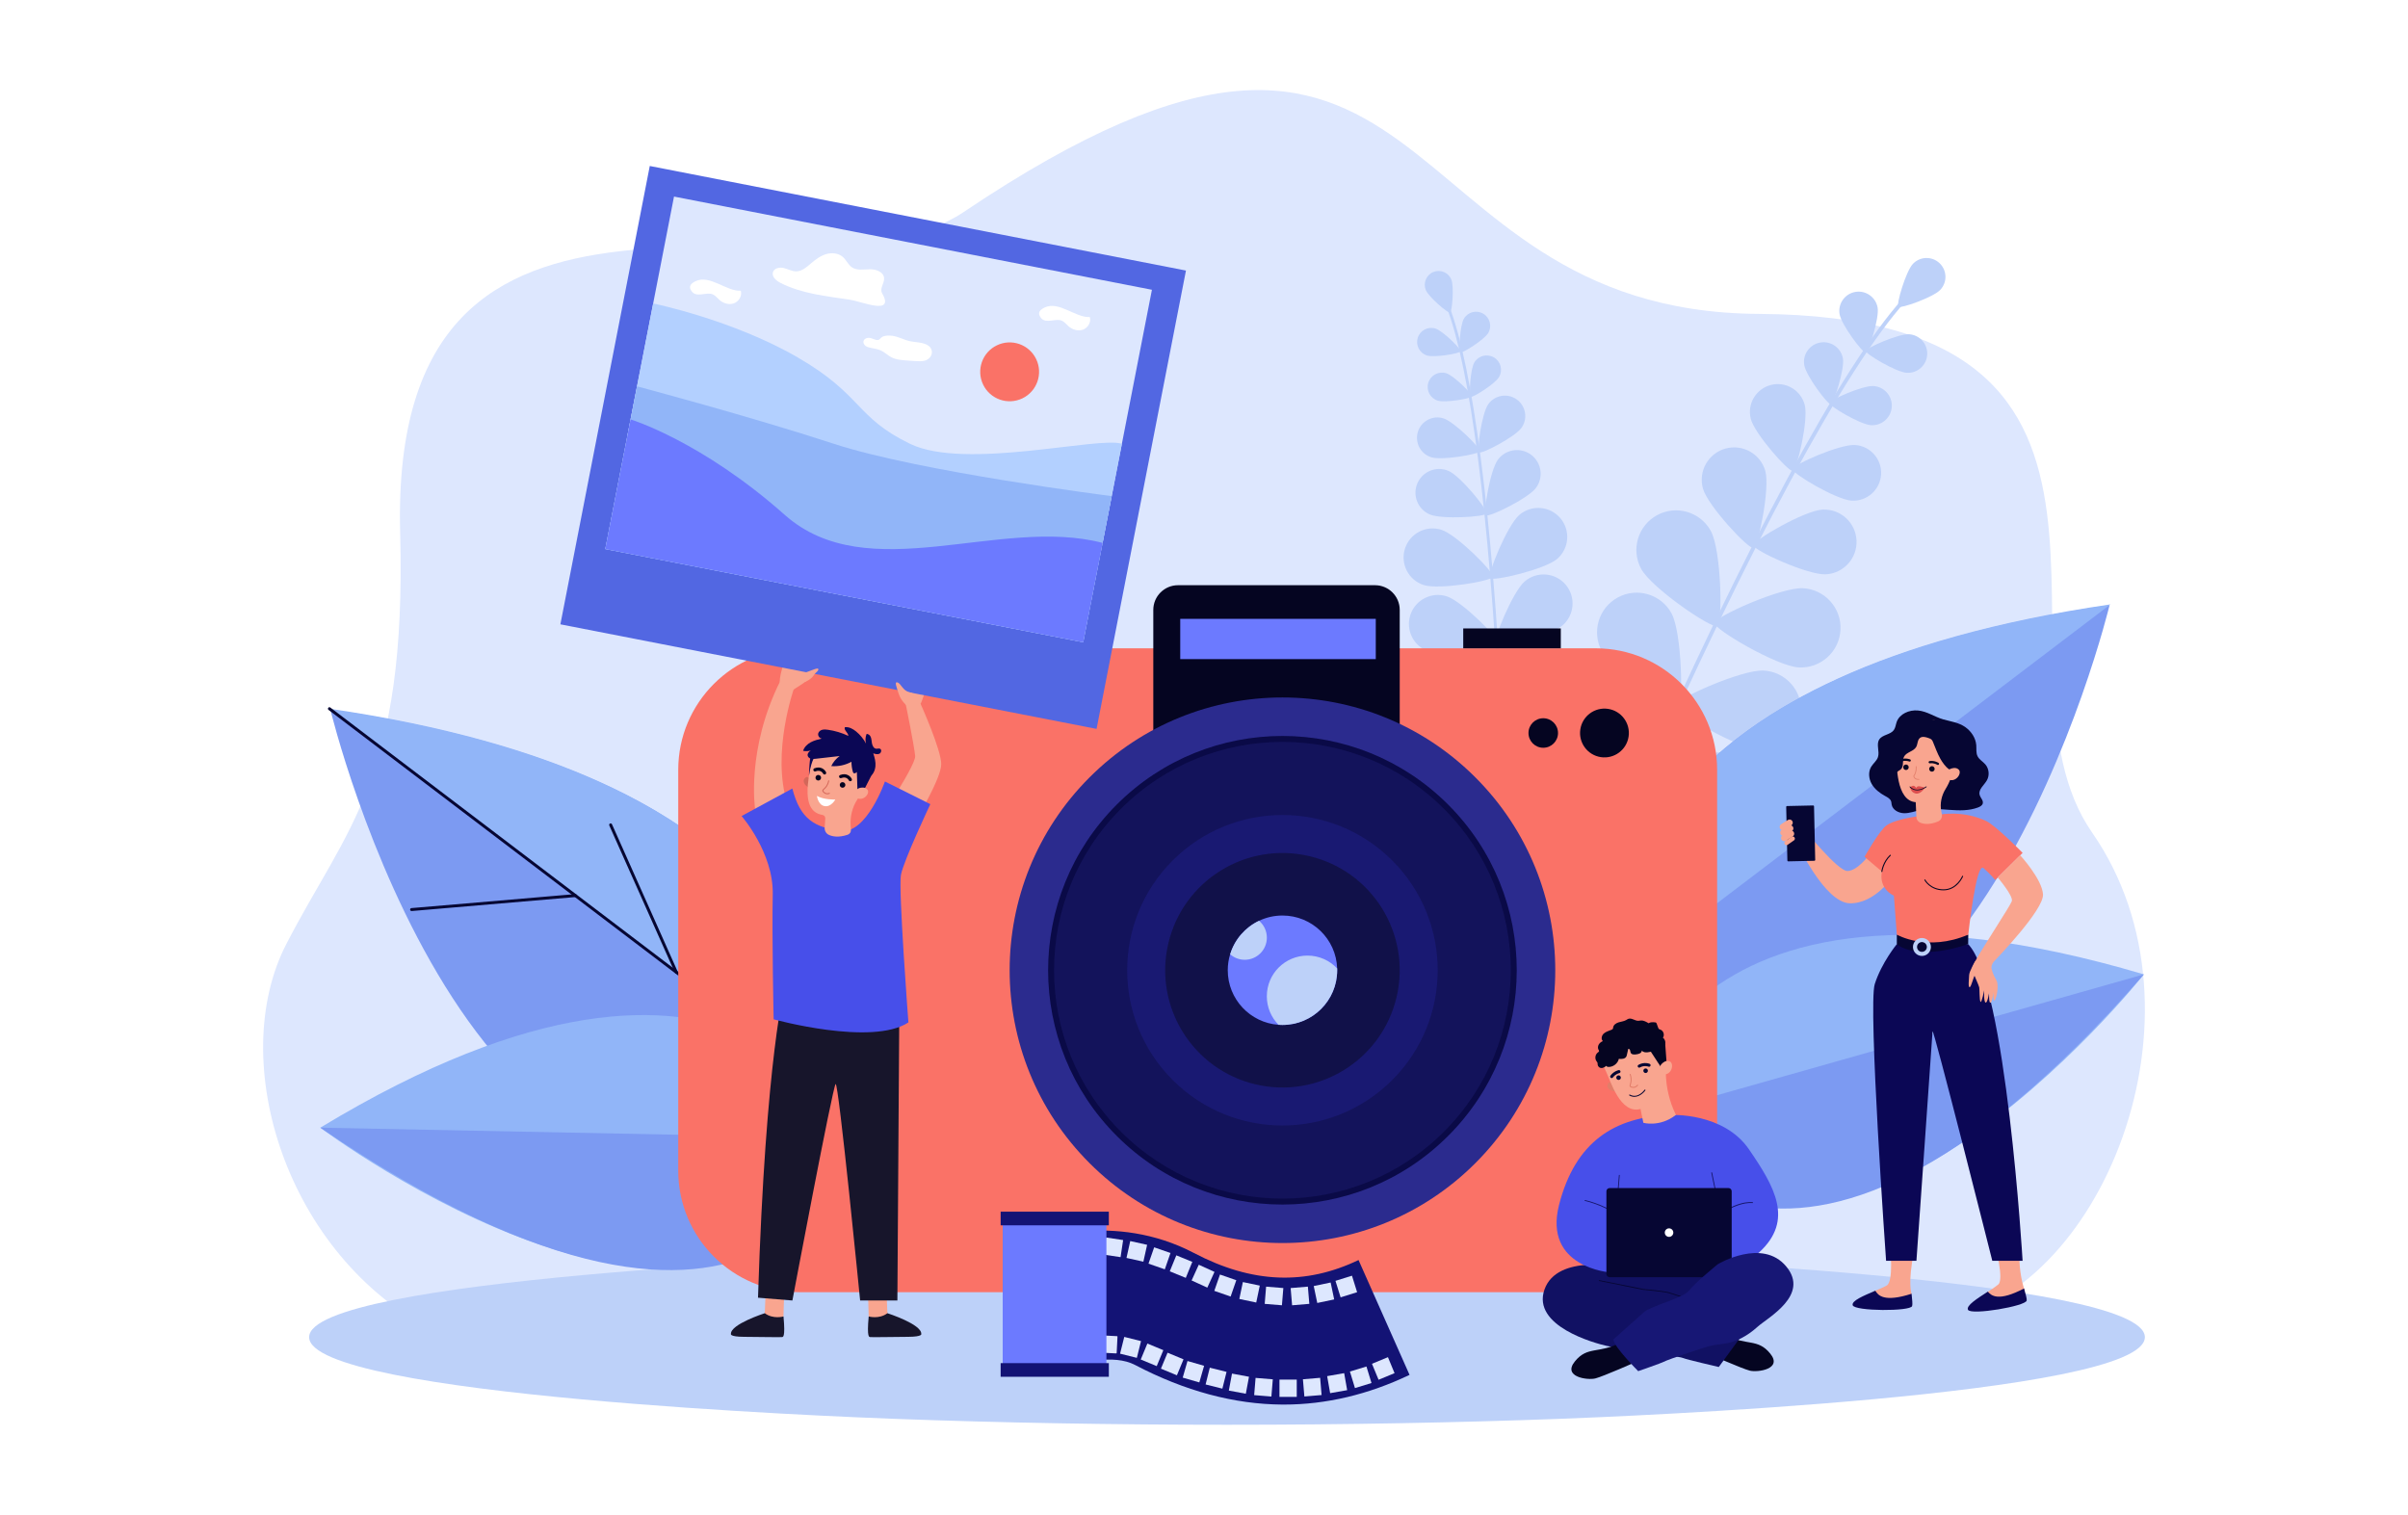 <svg width="302" height="190" viewBox="0 0 302 190" fill="none" xmlns="http://www.w3.org/2000/svg">
<rect width="302" height="190" fill="white"/>
<g clip-path="url(#clip0_2942_228667)">
<path d="M242.898 165.626C235.84 166.534 54.527 167.011 54.527 167.011C35.903 157.562 28.334 133.092 35.91 118.404C43.469 103.748 51.012 97.658 50.186 66.83C48.754 13.39 101.708 39.472 120.846 26.602C181.277 -14.039 172.819 39.091 220.54 39.368C275.533 39.688 248.058 83.803 262.373 104.408C278.19 127.177 263.294 163.002 242.898 165.626Z" fill="#DDE7FE"/>
<path d="M269 167.712C269 175.085 202.356 177.704 195.682 177.955C182.98 178.427 168.892 178.701 153.884 178.701C139.893 178.701 125.726 178.461 112.086 177.955C105.686 177.716 38.77 175.116 38.77 167.712C38.77 160.368 105.865 157.708 112.293 157.461C125.644 156.995 138.195 156.723 153.884 156.723C168.639 156.723 182.939 156.997 195.107 157.448C202.551 157.718 269 160.38 269 167.712Z" fill="#BDD1F9"/>
<path d="M205.096 100.314C205.08 100.311 205.065 100.306 205.05 100.299C204.928 100.245 204.873 100.103 204.927 99.981C219.002 68.186 230.964 45.992 238.61 37.487C238.78 37.299 238.902 37.162 238.951 37.092C239.027 36.982 239.178 36.956 239.287 37.031C239.396 37.107 239.423 37.258 239.347 37.367C239.281 37.462 239.163 37.593 238.968 37.81C231.356 46.277 219.423 68.426 205.368 100.176C205.32 100.283 205.205 100.338 205.096 100.314Z" fill="#BDD1F9"/>
<path d="M243.342 36.353C242.443 37.303 238.341 38.738 238.07 38.481C237.799 38.225 239.006 34.05 239.904 33.1C240.802 32.151 242.3 32.11 243.249 33.008C244.199 33.906 244.24 35.404 243.342 36.353Z" fill="#BDD1F9"/>
<path d="M235.485 38.598C235.707 39.916 234.353 44.152 233.977 44.215C233.6 44.279 230.932 40.722 230.71 39.403C230.487 38.085 231.376 36.836 232.695 36.613C234.013 36.391 235.262 37.279 235.485 38.598Z" fill="#BDD1F9"/>
<path d="M239.137 46.759C237.803 46.679 233.981 44.406 234.004 44.025C234.027 43.644 238.093 41.845 239.428 41.925C240.763 42.006 241.78 43.153 241.699 44.487C241.619 45.822 240.472 46.839 239.137 46.759Z" fill="#BDD1F9"/>
<path d="M221.398 59.074C222.008 61.234 220.514 68.547 219.898 68.721C219.281 68.895 214.185 63.442 213.576 61.282C212.966 59.122 214.223 56.877 216.383 56.267C218.543 55.657 220.788 56.914 221.398 59.074Z" fill="#BDD1F9"/>
<path d="M228.971 72.033C226.729 72.141 219.941 69.04 219.91 68.4C219.88 67.76 226.34 64.022 228.582 63.915C230.824 63.807 232.728 65.537 232.836 67.779C232.943 70.021 231.213 71.926 228.971 72.033Z" fill="#BDD1F9"/>
<path d="M214.572 66.612C215.882 69.026 216.069 78.157 215.38 78.531C214.691 78.905 207.139 73.768 205.829 71.354C204.52 68.94 205.415 65.921 207.829 64.611C210.244 63.302 213.262 64.197 214.572 66.612Z" fill="#BDD1F9"/>
<path d="M225.584 83.71C222.842 83.559 214.969 78.929 215.012 78.146C215.055 77.363 223.389 73.628 226.132 73.779C228.874 73.93 230.975 76.276 230.823 79.018C230.672 81.761 228.326 83.861 225.584 83.71Z" fill="#BDD1F9"/>
<path d="M209.639 76.937C210.948 79.351 211.135 88.482 210.446 88.856C209.757 89.23 202.205 84.094 200.896 81.679C199.586 79.265 200.482 76.246 202.896 74.937C205.31 73.627 208.329 74.523 209.639 76.937Z" fill="#BDD1F9"/>
<path d="M220.646 94.035C217.904 93.884 210.031 89.254 210.074 88.471C210.118 87.689 218.452 83.953 221.194 84.104C223.937 84.255 226.037 86.601 225.886 89.344C225.735 92.086 223.389 94.186 220.646 94.035Z" fill="#BDD1F9"/>
<path d="M200.085 89.492C202.215 91.225 205.866 99.597 205.372 100.205C204.877 100.813 195.938 98.94 193.807 97.207C191.677 95.473 191.355 92.341 193.088 90.21C194.822 88.08 197.954 87.758 200.085 89.492Z" fill="#BDD1F9"/>
<path d="M216.142 104.296C213.402 104.488 205.012 100.879 204.957 100.097C204.902 99.315 212.704 94.567 215.444 94.374C218.184 94.181 220.561 96.246 220.754 98.986C220.946 101.725 218.882 104.103 216.142 104.296Z" fill="#BDD1F9"/>
<path d="M231.132 44.977C231.358 46.317 229.982 50.62 229.6 50.684C229.218 50.749 226.507 47.135 226.281 45.795C226.055 44.456 226.958 43.186 228.297 42.96C229.637 42.734 230.906 43.637 231.132 44.977Z" fill="#BDD1F9"/>
<path d="M234.657 53.33C233.301 53.248 229.418 50.939 229.442 50.552C229.465 50.165 233.596 48.337 234.952 48.419C236.308 48.5 237.342 49.666 237.26 51.022C237.179 52.378 236.013 53.411 234.657 53.33Z" fill="#BDD1F9"/>
<path d="M226.347 50.808C226.823 52.679 225.377 58.932 224.843 59.068C224.309 59.204 220.05 54.403 219.574 52.532C219.098 50.662 220.228 48.76 222.098 48.284C223.969 47.807 225.871 48.938 226.347 50.808Z" fill="#BDD1F9"/>
<path d="M232.219 62.792C230.292 62.676 224.776 59.396 224.809 58.846C224.842 58.296 230.711 55.7 232.638 55.815C234.565 55.931 236.033 57.587 235.917 59.513C235.801 61.44 234.145 62.908 232.219 62.792Z" fill="#BDD1F9"/>
<path d="M188.207 90.083C188.219 90.085 188.231 90.086 188.243 90.085C188.34 90.08 188.415 89.997 188.41 89.9C187.116 64.495 184.752 46.202 181.755 38.391C181.688 38.218 181.64 38.093 181.625 38.032C181.602 37.937 181.506 37.879 181.412 37.903C181.317 37.926 181.259 38.021 181.283 38.116C181.303 38.198 181.349 38.319 181.425 38.518C184.41 46.294 186.765 64.549 188.058 89.918C188.062 90.003 188.126 90.071 188.207 90.083Z" fill="#BDD1F9"/>
<path d="M178.819 36.38C179.185 37.263 181.612 39.317 181.864 39.213C182.116 39.109 182.385 35.94 182.019 35.057C181.654 34.173 180.642 33.753 179.758 34.118C178.874 34.483 178.454 35.496 178.819 36.38Z" fill="#BDD1F9"/>
<path d="M183.596 39.968C183.099 40.811 182.915 44.059 183.156 44.2C183.396 44.342 186.15 42.611 186.647 41.768C187.144 40.926 186.864 39.84 186.021 39.343C185.179 38.846 184.093 39.126 183.596 39.968Z" fill="#BDD1F9"/>
<path d="M178.965 44.588C179.898 44.882 183.103 44.33 183.188 44.063C183.272 43.797 180.964 41.504 180.031 41.21C179.099 40.915 178.104 41.432 177.809 42.365C177.515 43.298 178.032 44.293 178.965 44.588Z" fill="#BDD1F9"/>
<path d="M187.865 57.646C186.883 58.962 185.989 64.348 186.365 64.629C186.741 64.909 191.649 62.517 192.631 61.201C193.613 59.885 193.342 58.022 192.026 57.04C190.71 56.059 188.847 56.33 187.865 57.646Z" fill="#BDD1F9"/>
<path d="M179.298 64.516C180.801 65.176 186.251 64.834 186.439 64.405C186.628 63.976 183.192 59.732 181.689 59.072C180.185 58.412 178.431 59.095 177.771 60.599C177.111 62.102 177.794 63.856 179.298 64.516Z" fill="#BDD1F9"/>
<path d="M190.552 64.58C189.026 65.887 186.508 72.076 186.881 72.512C187.254 72.948 193.757 71.415 195.284 70.108C196.81 68.802 196.989 66.505 195.682 64.979C194.376 63.452 192.079 63.274 190.552 64.58Z" fill="#BDD1F9"/>
<path d="M178.558 73.38C180.471 73.994 187.061 72.891 187.236 72.345C187.412 71.799 182.696 67.066 180.783 66.452C178.87 65.837 176.821 66.89 176.206 68.803C175.592 70.716 176.645 72.765 178.558 73.38Z" fill="#BDD1F9"/>
<path d="M191.22 72.925C189.694 74.232 187.176 80.421 187.549 80.857C187.922 81.292 194.425 79.76 195.952 78.453C197.478 77.146 197.657 74.85 196.35 73.323C195.043 71.797 192.747 71.618 191.22 72.925Z" fill="#BDD1F9"/>
<path d="M179.226 81.724C181.139 82.339 187.729 81.236 187.905 80.69C188.08 80.144 183.364 75.411 181.451 74.796C179.538 74.182 177.489 75.235 176.874 77.148C176.26 79.061 177.313 81.11 179.226 81.724Z" fill="#BDD1F9"/>
<path d="M194.464 84.002C192.554 84.629 187.869 89.392 188.048 89.937C188.227 90.482 194.824 91.542 196.733 90.915C198.642 90.289 199.682 88.233 199.055 86.324C198.428 84.415 196.373 83.375 194.464 84.002Z" fill="#BDD1F9"/>
<path d="M179.618 89.912C181.439 90.761 188.115 90.491 188.358 89.971C188.6 89.451 184.513 84.166 182.691 83.317C180.87 82.468 178.706 83.257 177.857 85.078C177.008 86.899 177.797 89.064 179.618 89.912Z" fill="#BDD1F9"/>
<path d="M184.901 45.467C184.396 46.323 184.21 49.622 184.454 49.767C184.699 49.911 187.496 48.151 188.001 47.295C188.506 46.439 188.222 45.336 187.366 44.831C186.51 44.326 185.406 44.611 184.901 45.467Z" fill="#BDD1F9"/>
<path d="M180.309 50.25C181.257 50.549 184.514 49.987 184.599 49.717C184.685 49.446 182.34 47.117 181.393 46.817C180.445 46.518 179.434 47.044 179.135 47.992C178.835 48.94 179.361 49.95 180.309 50.25Z" fill="#BDD1F9"/>
<path d="M186.647 50.703C185.833 51.856 185.184 56.506 185.513 56.739C185.842 56.971 190.009 54.806 190.824 53.653C191.638 52.5 191.364 50.905 190.211 50.09C189.057 49.275 187.462 49.55 186.647 50.703Z" fill="#BDD1F9"/>
<path d="M179.498 57.351C180.845 57.776 185.472 56.978 185.594 56.594C185.715 56.21 182.385 52.9 181.038 52.475C179.692 52.05 178.255 52.797 177.83 54.143C177.405 55.49 178.152 56.926 179.498 57.351Z" fill="#BDD1F9"/>
<path d="M203.739 128.108C203.739 128.108 190.419 86.737 264.571 75.902C264.571 75.902 246.52 150.947 203.739 128.108Z" fill="#7C9AF2"/>
<path d="M264.684 75.804L202.986 122.681C202.248 111.149 206.989 84.234 264.684 75.804Z" fill="#91B5F8"/>
<path d="M204.211 140.519C204.211 140.519 208.639 104.35 268.876 122.21C268.876 122.21 228.723 172.958 204.211 140.519Z" fill="#91B5F8"/>
<path d="M268.876 122.211L204.211 140.52C204.211 140.52 222.803 175.008 268.876 122.211Z" fill="#7C9AF2"/>
<path d="M102.261 141.193C102.261 141.193 115.582 99.822 41.43 88.987C41.43 88.987 59.48 164.032 102.261 141.193Z" fill="#7C9AF2"/>
<path d="M41.312 88.889L103.01 135.766C103.748 124.234 99.007 97.319 41.312 88.889Z" fill="#91B5F8"/>
<path d="M100.453 133.966C100.4 133.98 100.342 133.97 100.295 133.934L41.202 89.037C41.121 88.975 41.105 88.858 41.167 88.777C41.229 88.695 41.345 88.679 41.427 88.741L100.519 133.639C100.601 133.701 100.617 133.817 100.555 133.899C100.529 133.933 100.492 133.956 100.453 133.966Z" fill="#060633"/>
<path d="M72.207 112.507C72.197 112.509 72.186 112.511 72.176 112.512L51.635 114.267C51.533 114.275 51.443 114.2 51.434 114.098C51.426 113.995 51.502 113.903 51.603 113.897L72.144 112.142C72.247 112.134 72.337 112.209 72.345 112.311C72.353 112.403 72.293 112.485 72.207 112.507Z" fill="#060633"/>
<path d="M84.868 122.124C84.782 122.146 84.691 122.104 84.653 122.02L76.415 103.535C76.373 103.442 76.415 103.332 76.508 103.29C76.601 103.249 76.712 103.29 76.754 103.384L84.992 121.869C85.034 121.962 84.992 122.072 84.898 122.114C84.888 122.118 84.879 122.122 84.868 122.124Z" fill="#060633"/>
<path d="M107.366 142.77C107.366 142.77 93.922 108.902 40.172 141.436C40.172 141.436 91.869 180.359 107.366 142.77Z" fill="#91B5F8"/>
<path d="M40.172 141.437L107.366 142.77C107.366 142.77 98.115 180.843 40.172 141.437Z" fill="#7C9AF2"/>
<path d="M100.302 81.314H200.116C208.526 81.314 215.355 88.142 215.355 96.552V146.833C215.355 155.244 208.526 162.072 200.116 162.072H100.301C91.891 162.072 85.062 155.244 85.062 146.833V96.552C85.062 88.142 91.891 81.314 100.302 81.314Z" fill="#FA7267"/>
<path d="M147.738 73.4H172.449C174.159 73.4 175.547 74.788 175.547 76.498V91.936H144.641V76.498C144.641 74.788 146.029 73.4 147.738 73.4Z" fill="#050521"/>
<path d="M204.25 92.392C204.501 90.72 203.35 89.162 201.679 88.91C200.007 88.659 198.449 89.81 198.197 91.481C197.946 93.153 199.097 94.712 200.769 94.963C202.44 95.214 203.999 94.063 204.25 92.392Z" fill="#050521"/>
<path d="M191.695 91.937C191.695 90.914 192.524 90.085 193.547 90.085C194.57 90.085 195.399 90.914 195.399 91.937C195.399 92.959 194.57 93.788 193.547 93.788C192.524 93.788 191.695 92.959 191.695 91.937Z" fill="#050521"/>
<path d="M185.033 145.887C198.395 132.525 198.395 110.862 185.033 97.5C171.672 84.138 150.008 84.138 136.647 97.5C123.285 110.862 123.285 132.525 136.647 145.887C150.008 159.248 171.672 159.248 185.033 145.887Z" fill="#2B2B8E"/>
<path d="M181.616 142.473C193.092 130.997 193.092 112.39 181.616 100.914C170.14 89.438 151.533 89.438 140.057 100.914C128.581 112.39 128.581 130.997 140.057 142.473C151.533 153.949 170.14 153.949 181.616 142.473Z" fill="#0A0A47"/>
<path d="M181.09 141.946C192.275 130.761 192.275 112.626 181.09 101.441C169.905 90.256 151.77 90.255 140.585 101.441C129.399 112.626 129.399 130.761 140.585 141.946C151.77 153.131 169.905 153.131 181.09 141.946Z" fill="#13135B"/>
<path d="M174.607 135.462C182.211 127.858 182.211 115.529 174.607 107.925C167.003 100.32 154.674 100.32 147.07 107.925C139.465 115.529 139.465 127.858 147.07 135.462C154.674 143.066 167.003 143.066 174.607 135.462Z" fill="#191972"/>
<path d="M175.15 125.071C177.016 117.168 172.121 109.247 164.217 107.382C156.313 105.516 148.393 110.411 146.527 118.315C144.661 126.219 149.556 134.139 157.46 136.004C165.364 137.87 173.284 132.975 175.15 125.071Z" fill="#111149"/>
<path d="M167.703 121.692C167.703 125.48 164.632 128.553 160.842 128.553C160.677 128.553 160.515 128.547 160.353 128.537C156.793 128.285 153.98 125.315 153.98 121.692C153.98 120.996 154.084 120.322 154.279 119.689C154.843 117.833 156.175 116.31 157.902 115.49C158.793 115.067 159.791 114.83 160.842 114.83C164.555 114.83 167.58 117.78 167.7 121.465C167.702 121.54 167.703 121.615 167.703 121.692Z" fill="#6C7AFF"/>
<path d="M158.884 117.605C158.884 119.138 157.642 120.38 156.109 120.38C155.409 120.38 154.769 120.12 154.281 119.69C154.845 117.833 156.177 116.311 157.905 115.49C158.505 115.999 158.884 116.758 158.884 117.605Z" fill="#BDD1F9"/>
<path d="M167.701 121.692C167.701 125.48 164.629 128.553 160.839 128.553C160.674 128.553 160.512 128.547 160.35 128.537C159.44 127.616 158.879 126.35 158.879 124.954C158.879 122.137 161.162 119.854 163.978 119.854C165.445 119.854 166.768 120.474 167.698 121.465C167.699 121.54 167.701 121.615 167.701 121.692Z" fill="#BDD1F9"/>
<path d="M172.543 77.619H148.02V82.669H172.543V77.619Z" fill="#6C7AFF"/>
<path d="M195.748 78.821H183.512V81.314H195.748V78.821Z" fill="#050521"/>
<path d="M161.024 176.168C160.959 176.168 160.894 176.168 160.828 176.168C154.781 176.132 148.567 174.461 142.358 171.202C139.635 169.772 135.317 170.963 134.019 171.492C134.062 171.475 134.084 171.465 134.084 171.465L127.812 156.89C129.436 155.223 139.869 151.974 149.733 157.153C157.064 161.002 163.743 161.214 170.382 158.04L176.779 172.442C171.608 174.915 166.308 176.168 161.024 176.168Z" fill="#131375"/>
<path d="M146.797 157.157L144.75 156.445L144.038 158.493L146.085 159.205L146.797 157.157Z" fill="#DDE7FE"/>
<path d="M143.866 156.13L141.75 155.66L141.28 157.776L143.396 158.246L143.866 156.13Z" fill="#DDE7FE"/>
<path d="M140.858 155.535L138.715 155.212L138.392 157.355L140.536 157.678L140.858 155.535Z" fill="#DDE7FE"/>
<path d="M149.534 158.27L147.527 157.45L146.708 159.457L148.715 160.276L149.534 158.27Z" fill="#DDE7FE"/>
<path d="M152.316 159.528L150.344 158.629L149.445 160.601L151.417 161.5L152.316 159.528Z" fill="#DDE7FE"/>
<path d="M155.051 160.57L153.004 159.858L152.292 161.906L154.339 162.618L155.051 160.57Z" fill="#DDE7FE"/>
<path d="M157.996 161.247L155.875 160.802L155.43 162.923L157.551 163.368L157.996 161.247Z" fill="#DDE7FE"/>
<path d="M160.95 161.553L158.789 161.377L158.613 163.537L160.773 163.714L160.95 161.553Z" fill="#DDE7FE"/>
<path d="M164.027 161.374L161.867 161.556L162.049 163.716L164.209 163.534L164.027 161.374Z" fill="#DDE7FE"/>
<path d="M166.884 160.858L164.762 161.302L165.205 163.424L167.327 162.98L166.884 160.858Z" fill="#DDE7FE"/>
<path d="M169.558 160.004L167.488 160.649L168.134 162.719L170.203 162.073L169.558 160.004Z" fill="#DDE7FE"/>
<path d="M151.013 171.304L148.93 170.705L148.33 172.788L150.413 173.388L151.013 171.304Z" fill="#DDE7FE"/>
<path d="M148.432 170.493L146.43 169.663L145.599 171.665L147.602 172.496L148.432 170.493Z" fill="#DDE7FE"/>
<path d="M145.901 169.343L143.898 168.513L143.068 170.515L145.07 171.345L145.901 169.343Z" fill="#DDE7FE"/>
<path d="M143.103 168.207L141 167.681L140.474 169.784L142.577 170.309L143.103 168.207Z" fill="#DDE7FE"/>
<path d="M139.986 169.752L137.939 169.649C137.906 169.648 137.881 169.62 137.883 169.587L137.985 167.541C137.987 167.508 138.015 167.483 138.048 167.484L140.094 167.587C140.127 167.589 140.152 167.617 140.15 167.649L140.048 169.696C140.046 169.728 140.018 169.754 139.986 169.752Z" fill="#DDE7FE"/>
<path d="M153.829 172.068L151.727 171.542L151.201 173.645L153.304 174.171L153.829 172.068Z" fill="#DDE7FE"/>
<path d="M156.643 172.679L154.512 172.281L154.114 174.412L156.245 174.81L156.643 172.679Z" fill="#DDE7FE"/>
<path d="M159.629 173L157.469 172.823L157.292 174.984L159.452 175.161L159.629 173Z" fill="#DDE7FE"/>
<path d="M162.633 173.036H160.465V175.204H162.633V173.036Z" fill="#DDE7FE"/>
<path d="M165.566 172.812L163.406 172.994L163.588 175.154L165.748 174.972L165.566 172.812Z" fill="#DDE7FE"/>
<path d="M168.58 172.226L166.445 172.601L166.82 174.736L168.955 174.361L168.58 172.226Z" fill="#DDE7FE"/>
<path d="M171.374 171.394L169.301 172.025L169.932 174.099L172.006 173.467L171.374 171.394Z" fill="#DDE7FE"/>
<path d="M174.069 170.224L172.066 171.053L172.895 173.056L174.898 172.227L174.069 170.224Z" fill="#DDE7FE"/>
<path d="M138.76 152.146H125.754V172.131H138.76V152.146Z" fill="#6C7AFF"/>
<path d="M139.065 151.974H125.496V153.686H139.065V151.974Z" fill="#131375"/>
<path d="M139.065 170.97H125.496V172.682H139.065V170.97Z" fill="#131375"/>
<path d="M214.197 169.774C214.197 169.774 218.472 171.668 219.45 171.912C220.427 172.156 223.602 171.729 222.015 169.774C220.427 167.82 219.083 168.858 216.213 167.393C213.342 165.927 214.197 169.774 214.197 169.774Z" fill="#050521"/>
<path d="M203.408 158.951C203.408 158.951 195.301 157.165 193.698 161.746C192.095 166.326 200.002 168.47 201.469 168.799C202.936 169.129 206.309 169.41 207.073 169.654C207.836 169.899 210.676 170.143 211.073 170.326C211.47 170.509 215.561 171.456 215.561 171.456L218.615 167.272L215.439 164.567L214.085 159.587L203.408 158.951Z" fill="#111163"/>
<path d="M209.546 139.85C209.546 139.85 216.142 139.484 219.348 144.156C222.555 148.828 225.028 153.042 220.631 157.073C216.234 161.104 210.096 159.088 210.096 159.088L201.943 159.592C201.943 159.592 193.515 158.997 195.53 151.118C197.546 143.24 202.462 140.034 209.546 139.85Z" fill="#474FEA"/>
<path d="M205.332 170.753C205.332 170.753 201.057 172.646 200.08 172.89C199.103 173.135 195.927 172.707 197.515 170.753C199.103 168.799 200.447 169.837 203.317 168.371C206.188 166.905 205.332 170.753 205.332 170.753Z" fill="#050521"/>
<path d="M214.08 153.6C214.066 153.6 214.051 153.594 214.041 153.582C214.021 153.56 214.023 153.526 214.045 153.507C217.551 150.411 219.725 150.775 219.816 150.792C219.844 150.797 219.863 150.825 219.858 150.854C219.853 150.883 219.825 150.902 219.796 150.896C219.775 150.893 217.578 150.529 214.115 153.587C214.106 153.595 214.093 153.6 214.08 153.6Z" fill="#151568"/>
<path d="M204.417 153.599C204.404 153.599 204.39 153.594 204.38 153.584C202.173 151.377 198.806 150.628 198.772 150.621C198.744 150.615 198.726 150.586 198.732 150.558C198.738 150.529 198.767 150.51 198.795 150.517C198.829 150.524 202.225 151.279 204.455 153.509C204.476 153.529 204.476 153.563 204.455 153.584C204.445 153.594 204.431 153.599 204.417 153.599Z" fill="#151568"/>
<path d="M215.224 149.771C215.199 149.771 215.177 149.754 215.172 149.729L214.622 147.098C214.616 147.07 214.635 147.042 214.664 147.036C214.692 147.029 214.72 147.048 214.726 147.077L215.276 149.707C215.282 149.736 215.264 149.764 215.235 149.77C215.231 149.771 215.227 149.771 215.224 149.771Z" fill="#151568"/>
<path d="M202.858 150.302C202.856 150.302 202.855 150.302 202.853 150.302C202.824 150.3 202.802 150.274 202.805 150.245L203.034 147.405C203.036 147.376 203.064 147.354 203.091 147.357C203.121 147.359 203.142 147.384 203.14 147.414L202.911 150.254C202.908 150.281 202.885 150.302 202.858 150.302Z" fill="#151568"/>
<path d="M202.318 135.891C202.318 135.891 201.819 135.599 201.679 135.886C201.321 136.618 202.181 136.913 202.629 136.853L202.318 135.891Z" fill="#E27D69"/>
<path d="M212.661 163.235C212.658 163.235 212.654 163.234 212.651 163.234C212.258 163.155 211.286 162.835 210.429 162.553C209.951 162.396 209.539 162.26 209.31 162.194C208.689 162.015 206.071 161.771 206.045 161.769C205.991 161.758 201.101 160.789 200.557 160.668C200.528 160.662 200.511 160.634 200.517 160.605C200.523 160.576 200.55 160.559 200.58 160.565C201.123 160.685 206.011 161.654 206.061 161.664C206.163 161.673 208.709 161.91 209.34 162.092C209.57 162.159 209.984 162.295 210.462 162.452C211.274 162.72 212.285 163.052 212.672 163.129C212.7 163.135 212.719 163.163 212.713 163.192C212.708 163.217 212.686 163.235 212.661 163.235Z" fill="#060633"/>
<path d="M210.188 139.837C209.363 138.172 208.939 136.341 208.916 134.483C208.909 133.854 208.859 133.149 208.797 132.354C208.774 131.703 208.59 131.045 208.221 130.439C207.225 128.806 205.155 128.127 203.385 128.853C201.26 129.724 200.346 132.191 201.338 134.22C201.361 134.266 201.385 134.311 201.409 134.355L201.405 134.356C201.975 135.523 203.187 139.79 205.75 139.096L206.101 140.827C206.101 140.827 208.174 141.413 210.188 139.837Z" fill="#F9A58F"/>
<path d="M202.736 135.288C202.667 135.146 202.725 134.975 202.867 134.905C203.009 134.836 203.18 134.894 203.25 135.036C203.319 135.178 203.26 135.349 203.119 135.419C202.977 135.488 202.806 135.429 202.736 135.288Z" fill="#060633"/>
<path d="M206.131 134.422C206.061 134.28 206.12 134.109 206.262 134.04C206.404 133.971 206.575 134.029 206.644 134.171C206.714 134.313 206.655 134.484 206.513 134.553C206.371 134.623 206.2 134.564 206.131 134.422Z" fill="#060633"/>
<path d="M204.977 137.57C204.78 137.57 204.57 137.522 204.35 137.403C204.319 137.387 204.307 137.348 204.324 137.317C204.341 137.286 204.379 137.275 204.41 137.291C205.429 137.842 206.218 136.736 206.251 136.688C206.271 136.659 206.311 136.653 206.34 136.673C206.368 136.693 206.376 136.732 206.355 136.761C206.348 136.771 205.78 137.57 204.977 137.57Z" fill="#060633"/>
<path d="M208.841 130.919L209.047 133.713L208.342 133.899L206.449 131.006L208.841 130.919Z" fill="#050521"/>
<path d="M208.203 133.871C208.204 133.729 208.261 133.593 208.356 133.487C208.552 133.269 208.929 132.952 209.37 133.103C210.015 133.324 209.705 134.901 208.564 134.751C208.564 134.751 208.197 134.625 208.203 133.871Z" fill="#F9A58F"/>
<path d="M204.841 136.447C204.769 136.447 204.69 136.436 204.605 136.411C204.492 136.379 204.428 136.337 204.395 136.276C204.348 136.191 204.378 136.092 204.417 135.965C204.487 135.731 204.593 135.378 204.387 134.769C204.375 134.735 204.393 134.699 204.426 134.688C204.46 134.677 204.496 134.694 204.507 134.728C204.727 135.375 204.609 135.768 204.538 136.002C204.508 136.104 204.486 136.177 204.507 136.216C204.521 136.243 204.566 136.268 204.64 136.289C205.094 136.421 205.315 136.082 205.324 136.068C205.343 136.038 205.382 136.029 205.412 136.048C205.441 136.067 205.45 136.106 205.432 136.135C205.43 136.139 205.232 136.447 204.841 136.447Z" fill="#E27D69"/>
<path d="M205.582 133.913C205.516 133.913 205.452 133.879 205.416 133.818C205.364 133.726 205.395 133.61 205.486 133.557C206.194 133.148 206.863 133.42 206.891 133.431C206.988 133.472 207.034 133.584 206.993 133.681C206.952 133.779 206.841 133.824 206.744 133.784C206.721 133.775 206.216 133.576 205.677 133.887C205.647 133.905 205.614 133.913 205.582 133.913Z" fill="#060633"/>
<path d="M202.128 135.219C202.089 135.219 202.05 135.207 202.016 135.182C201.931 135.12 201.912 135.001 201.974 134.916C202.401 134.333 202.985 134.224 203.01 134.22C203.115 134.201 203.213 134.271 203.231 134.375C203.25 134.478 203.181 134.577 203.077 134.596C203.07 134.597 202.614 134.689 202.282 135.141C202.245 135.192 202.187 135.219 202.128 135.219Z" fill="#060633"/>
<path d="M208.556 130.148C208.799 129.815 208.622 129.266 208.23 129.137C208.177 129.12 208.119 129.108 208.074 129.076C208.01 129.03 207.979 128.952 207.952 128.878C207.894 128.72 207.836 128.561 207.778 128.403C207.76 128.352 207.739 128.299 207.696 128.268C207.658 128.24 207.608 128.234 207.561 128.229C207.287 128.202 206.985 128.182 206.762 128.342C206.465 128.161 206.143 127.974 205.796 127.997C205.685 128.005 205.577 128.034 205.466 128.035C205.038 128.042 204.634 127.647 204.229 127.785C204.124 127.821 204.034 127.891 203.936 127.946C203.653 128.105 203.317 128.132 203.006 128.226C202.695 128.321 202.375 128.525 202.318 128.845C202.306 128.914 202.306 128.987 202.269 129.045C202.233 129.101 202.17 129.131 202.109 129.157C201.778 129.3 201.412 129.388 201.142 129.628C200.873 129.867 200.757 130.336 201.025 130.578C200.81 130.669 200.613 130.818 200.5 131.022C200.387 131.226 200.37 131.491 200.491 131.691C200.515 131.73 200.544 131.77 200.546 131.816C200.55 131.901 200.464 131.957 200.395 132.008C200.071 132.246 199.986 132.752 200.215 133.083C200.264 133.155 200.326 133.22 200.351 133.303C200.372 133.376 200.363 133.455 200.371 133.53C200.393 133.739 200.566 133.922 200.773 133.954C201.028 133.994 201.265 133.831 201.47 133.676C201.475 133.773 201.597 133.814 201.694 133.819C202.299 133.852 202.895 133.4 203.027 132.808C203.375 132.839 203.806 132.827 203.968 132.517C204.003 132.45 204.02 132.376 204.037 132.302C204.095 132.051 204.152 131.8 204.209 131.55C204.317 131.53 204.409 131.636 204.44 131.741C204.472 131.846 204.471 131.961 204.523 132.058C204.649 132.292 204.983 132.281 205.246 132.238C205.393 132.213 205.544 132.187 205.674 132.114C205.805 132.041 205.913 131.91 205.916 131.76C206.056 131.989 206.377 132.013 206.644 131.984C207.311 131.913 207.891 131.666 208.465 131.331C208.675 131.208 208.819 131.154 208.856 130.89C208.894 130.616 208.781 130.314 208.556 130.148Z" fill="#050521"/>
<path d="M216.782 149.012H201.866C201.647 149.012 201.469 149.19 201.469 149.409V159.791C201.469 160.01 201.647 160.188 201.866 160.188H216.782C217.002 160.188 217.18 160.01 217.18 159.791V149.409C217.18 149.19 217.002 149.012 216.782 149.012Z" fill="#060633"/>
<path d="M215.47 158.539C215.47 158.539 221.028 155.242 224.02 158.845C227.013 162.448 221.7 165.257 220.417 166.418C219.135 167.578 217.669 168.372 216.081 168.555C214.493 168.738 214.005 168.922 212.173 169.532C210.34 170.143 208.814 170.693 208.63 170.815C208.447 170.937 205.455 171.975 205.455 171.975C205.455 171.975 202.401 168.922 202.34 168.006C202.34 168.006 205.332 165.344 206.187 164.568C207.042 163.792 211.134 162.814 211.867 161.837C212.6 160.86 215.47 158.539 215.47 158.539Z" fill="#171775"/>
<path d="M209.859 154.6C209.859 154.305 209.619 154.065 209.324 154.065C209.029 154.065 208.789 154.305 208.789 154.6C208.789 154.896 209.029 155.135 209.324 155.135C209.619 155.135 209.859 154.896 209.859 154.6Z" fill="white"/>
<path d="M237.069 156.455C237.069 156.455 237.504 160.746 236.628 161.232C236.107 161.521 235.569 161.731 235.197 161.887C235.197 161.887 234.114 162.351 234.279 162.86C234.524 163.617 239.549 162.957 239.743 162.267C239.743 162.267 239.222 161.005 240.055 156.894L237.069 156.455Z" fill="#F9A58F"/>
<path d="M239.741 162.267C239.816 163.036 239.881 163.563 239.811 163.808C239.617 164.499 232.603 164.469 232.358 163.712C232.177 163.151 233.725 162.518 235.195 161.888C235.543 162.471 236.284 163.381 239.741 162.267Z" fill="#0B0755"/>
<path d="M250.224 156.333C250.224 156.333 251.383 160.487 250.603 161.116C250.214 161.428 249.725 161.756 249.229 162.08C247.918 162.936 254.46 163.472 253.87 161.683C253.509 160.586 253.167 158.838 253.241 156.257L250.224 156.333Z" fill="#F9A58F"/>
<path d="M253.849 161.604C254.053 162.348 254.207 162.856 254.18 163.11C254.106 163.823 247.19 164.989 246.82 164.284C246.545 163.762 247.963 162.875 249.304 162.003C249.746 162.52 250.631 163.29 253.849 161.604Z" fill="#0B0755"/>
<path d="M234.394 107.271C234.394 107.271 232.921 109.244 231.693 109.244C230.465 109.244 226.291 104.026 226.291 104.026L225.309 105.607C225.309 105.607 228.808 113.234 232 113.296C235.192 113.357 237.586 109.797 237.525 109.612C237.463 109.428 235.437 107.271 235.437 107.271H234.394Z" fill="#F9A58F"/>
<path d="M237.888 118.421C237.888 118.421 235.983 120.729 235.123 123.43C234.264 126.131 236.544 158.132 236.544 158.132H240.35C240.35 158.132 242.369 129.633 242.369 129.38C242.369 128.385 249.864 158.132 249.864 158.132H253.664C253.664 158.132 251.608 123.301 246.835 118.421L242.369 118.697L237.888 118.421Z" fill="#0B0755"/>
<path d="M237.891 117.224V118.421C237.891 118.421 240.162 120.631 246.838 118.421L246.853 117.224L240.991 116.855L237.891 117.224Z" fill="#060633"/>
<path d="M240.587 102.381C240.587 102.381 237.795 102.699 236.595 103.528C235.736 104.12 233.84 107.464 233.84 107.464L236.016 109.314C236.016 109.314 235.497 111.331 237.524 112.344L237.891 117.224C237.891 117.224 241.697 119.434 246.854 117.224C246.854 117.224 247.836 108.078 248.757 108.876C249.678 109.674 250.23 110.38 250.23 110.38L253.668 106.973C253.668 106.973 250.326 103.559 249.086 102.97C246.176 101.589 243.287 102.172 243.287 102.172L240.587 102.381Z" fill="#FA7267"/>
<path d="M250.546 110.061C250.546 110.061 252.541 112.391 252.311 113.035C252.081 113.68 248.558 118.987 248.086 119.994C247.615 121 247.753 121.598 247.753 121.598L249.549 122.473C249.549 122.473 249.642 121.053 250.033 120.635C250.424 120.217 256.363 114.094 256.224 112.16C256.086 110.227 253.361 107.271 253.361 107.271L250.546 110.061Z" fill="#F9A58F"/>
<path d="M248.748 118.947C248.748 118.947 247.189 121.135 247.347 121.643C247.506 122.151 248.174 123.582 248.225 123.834C248.277 124.086 248.246 125.44 248.384 125.65C248.522 125.86 248.853 124.197 248.853 124.197C248.853 124.197 248.769 125.656 249.024 125.747C249.278 125.839 249.503 124.283 249.503 124.283C249.503 124.283 249.371 125.758 249.62 125.767C249.869 125.775 250.017 124.343 250.017 124.343C250.017 124.343 249.931 125.491 250.128 125.493C250.326 125.496 250.765 123.619 250.379 122.959C249.465 121.401 249.733 120.567 249.733 120.567L248.748 118.947Z" fill="#F9A58F"/>
<path d="M247.742 120.523C247.742 120.523 246.968 121.823 246.958 122.319C246.948 122.814 246.806 123.819 247.018 123.816C247.231 123.814 247.52 122.422 247.673 122.363C247.826 122.304 247.829 121.675 247.829 121.675L247.742 120.523Z" fill="#F9A58F"/>
<path d="M243.75 111.671C245.476 111.671 246.196 109.945 246.203 109.928C246.216 109.895 246.201 109.858 246.168 109.845C246.135 109.831 246.098 109.847 246.085 109.88C246.078 109.896 245.389 111.543 243.75 111.543C242.104 111.543 241.471 110.347 241.465 110.335C241.448 110.304 241.41 110.291 241.378 110.307C241.347 110.323 241.335 110.362 241.351 110.393C241.357 110.406 242.027 111.671 243.75 111.671Z" fill="#050521"/>
<path d="M236.013 109.378C236.045 109.378 236.073 109.354 236.077 109.321C236.078 109.31 236.227 108.157 237.119 107.318C237.144 107.293 237.145 107.253 237.121 107.227C237.097 107.201 237.057 107.2 237.031 107.224C236.104 108.096 235.956 109.257 235.95 109.306C235.946 109.341 235.971 109.373 236.006 109.377C236.008 109.378 236.011 109.378 236.013 109.378Z" fill="#050521"/>
<path d="M239.914 118.773C239.914 118.152 240.419 117.646 241.04 117.646C241.661 117.646 242.166 118.152 242.166 118.773C242.166 119.394 241.661 119.899 241.04 119.899C240.419 119.899 239.914 119.394 239.914 118.773ZM240.426 118.773C240.426 119.112 240.701 119.387 241.04 119.387C241.379 119.387 241.655 119.112 241.655 118.773C241.655 118.434 241.379 118.158 241.04 118.158C240.701 118.158 240.426 118.434 240.426 118.773Z" fill="#BDD1F9"/>
<path d="M240.539 89.112C239.459 89.015 238.242 89.522 237.876 90.543C237.753 90.886 237.727 91.273 237.514 91.568C237.082 92.165 236.087 92.13 235.687 92.748C235.279 93.381 235.761 94.249 235.523 94.964C235.367 95.434 234.928 95.749 234.672 96.174C234.282 96.823 234.368 97.683 234.746 98.339C235.124 98.995 235.753 99.473 236.418 99.834C236.73 100.004 237.086 100.189 237.185 100.531C237.219 100.649 237.218 100.774 237.238 100.895C237.349 101.579 238.109 101.984 238.802 101.997C239.495 102.01 240.158 101.745 240.837 101.604C243.219 101.11 245.805 102.134 248.081 101.274C248.333 101.179 248.605 101.029 248.669 100.768C248.762 100.39 248.377 100.071 248.276 99.695C248.093 99.015 248.838 98.485 249.186 97.873C249.538 97.257 249.46 96.423 249 95.883C248.689 95.517 248.226 95.276 248.014 94.845C247.808 94.426 247.89 93.93 247.854 93.464C247.782 92.56 247.232 91.734 246.494 91.208C245.645 90.603 244.659 90.502 243.69 90.221C242.609 89.907 241.686 89.216 240.539 89.112Z" fill="#060633"/>
<path d="M241.814 90.234C243.789 90.268 245.454 91.802 245.652 93.768C245.718 94.414 245.623 95.035 245.404 95.596C244.928 96.99 244.533 98.114 244.014 98.943C243.489 99.784 243.278 100.783 243.465 101.757L243.539 102.146C243.61 102.515 243.412 102.884 243.066 103.03C241.996 103.48 241.254 103.359 240.823 103.18C240.547 103.065 240.362 102.801 240.348 102.503L240.258 100.612C237.771 100.435 237.881 95.856 237.817 94.507L237.821 94.508C237.816 94.457 237.812 94.407 237.809 94.356C237.701 92.099 239.518 90.195 241.814 90.234Z" fill="#F9A58F"/>
<path d="M238.699 96.283C238.672 96.096 238.802 95.922 238.989 95.894C239.177 95.867 239.351 95.997 239.378 96.185C239.406 96.372 239.276 96.546 239.088 96.574C238.9 96.601 238.726 96.471 238.699 96.283Z" fill="#050521"/>
<path d="M241.953 96.492C241.926 96.304 242.056 96.13 242.243 96.102C242.431 96.075 242.605 96.205 242.632 96.393C242.66 96.58 242.53 96.754 242.342 96.782C242.154 96.809 241.98 96.679 241.953 96.492Z" fill="#050521"/>
<path d="M239.566 98.726C239.566 98.726 239.859 98.514 240.034 98.564C240.209 98.614 240.304 98.826 240.304 98.826C240.304 98.826 240.41 98.616 240.624 98.614C240.837 98.612 241.434 98.781 241.434 98.781C241.434 98.781 240.875 99.685 240.238 99.522C239.602 99.358 239.575 98.757 239.575 98.757L239.566 98.726Z" fill="#DD4E4E"/>
<path d="M240.16 99.102C240.891 99.262 241.606 98.728 241.615 98.721C241.636 98.704 241.64 98.674 241.624 98.653C241.608 98.632 241.577 98.627 241.556 98.644C241.509 98.68 240.394 99.511 239.572 98.654C239.553 98.635 239.522 98.634 239.503 98.653C239.484 98.671 239.483 98.702 239.502 98.721C239.709 98.937 239.936 99.052 240.16 99.102Z" fill="#050521"/>
<path d="M243.058 95.946C243.099 95.942 243.137 95.92 243.162 95.884C243.206 95.818 243.189 95.73 243.123 95.686C243.104 95.672 242.633 95.364 242.001 95.457C241.923 95.468 241.869 95.54 241.88 95.618C241.892 95.696 241.971 95.751 242.042 95.739C242.569 95.663 242.96 95.92 242.964 95.922C242.993 95.942 243.026 95.949 243.058 95.946Z" fill="#050521"/>
<path d="M239.541 95.519C239.58 95.508 239.614 95.48 239.632 95.439C239.664 95.367 239.631 95.283 239.559 95.251C239.537 95.242 239.024 95.021 238.414 95.227C238.339 95.252 238.299 95.333 238.324 95.408C238.349 95.483 238.433 95.523 238.505 95.498C239.01 95.327 239.439 95.511 239.444 95.513C239.476 95.527 239.51 95.528 239.541 95.519Z" fill="#050521"/>
<path d="M240.336 97.772C240.427 97.802 240.54 97.815 240.681 97.801C240.708 97.799 240.729 97.774 240.726 97.746C240.723 97.719 240.698 97.698 240.671 97.701C240.185 97.749 240.086 97.436 240.069 97.354C240.438 96.84 240.365 96.164 240.361 96.135C240.358 96.108 240.333 96.088 240.306 96.091C240.278 96.094 240.258 96.119 240.261 96.147C240.262 96.154 240.335 96.828 239.975 97.312C239.967 97.322 239.964 97.335 239.965 97.348C239.966 97.352 240.008 97.666 240.336 97.772Z" fill="#E27E6A"/>
<path d="M243.351 95.17C242.978 94.506 242.723 93.783 242.432 93.078C242.39 92.978 242.347 92.876 242.275 92.796C242.166 92.674 242.005 92.616 241.85 92.562C241.5 92.439 241.078 92.327 240.788 92.558C240.466 92.814 240.522 93.32 240.322 93.679C239.995 94.263 239.083 94.322 238.786 94.921C238.549 95.399 238.796 96.061 238.434 96.452C238.286 96.611 238.063 96.685 237.913 96.843C237.423 97.355 237.965 98.348 237.474 98.858C237.121 98.131 236.808 97.384 236.536 96.622C236.468 96.429 236.4 96.229 236.411 96.024C236.432 95.632 236.725 95.319 236.941 94.992C237.337 94.393 237.5 93.676 237.739 92.999C238.021 92.198 238.418 91.438 238.914 90.749C238.997 90.633 239.086 90.516 239.207 90.441C239.354 90.35 239.532 90.329 239.704 90.311C240.553 90.22 241.41 90.147 242.26 90.231C243.11 90.315 243.959 90.564 244.65 91.065C244.92 91.26 245.164 91.493 245.356 91.765C245.57 92.068 245.716 92.413 245.86 92.756C246.036 93.174 246.214 93.601 246.245 94.054C246.27 94.427 246.193 94.798 246.111 95.163C246.037 95.494 245.956 95.831 245.78 96.121C244.951 97.491 243.835 96.032 243.351 95.17Z" fill="#060633"/>
<path d="M244.261 96.754C244.319 96.624 244.425 96.522 244.554 96.462C244.82 96.34 245.293 96.198 245.638 96.511C246.143 96.97 245.234 98.296 244.244 97.706C244.244 97.706 243.956 97.445 244.261 96.754Z" fill="#F9A58F"/>
<path d="M227.403 101.024L224.114 101.097C224.059 101.098 224.014 101.144 224.016 101.2L224.164 107.937C224.165 107.993 224.212 108.037 224.268 108.036L227.556 107.963C227.612 107.962 227.657 107.915 227.655 107.86L227.507 101.123C227.506 101.068 227.459 101.023 227.403 101.024Z" fill="#060633"/>
<path d="M223.492 104.108C223.396 104.082 223.31 104.023 223.253 103.932C223.135 103.743 223.192 103.494 223.381 103.375L224.224 102.846C224.413 102.727 224.662 102.785 224.781 102.974C224.899 103.163 224.842 103.412 224.653 103.53L223.81 104.06C223.712 104.121 223.596 104.136 223.492 104.108Z" fill="#F9A58F"/>
<path d="M223.57 104.824C223.475 104.798 223.388 104.738 223.331 104.648C223.213 104.458 223.27 104.209 223.459 104.091L224.302 103.562C224.491 103.443 224.74 103.501 224.859 103.69C224.978 103.879 224.921 104.128 224.732 104.246L223.888 104.775C223.79 104.837 223.674 104.851 223.57 104.824Z" fill="#F9A58F"/>
<path d="M223.672 105.49C223.576 105.465 223.49 105.405 223.433 105.315C223.314 105.126 223.371 104.876 223.56 104.757L224.403 104.229C224.592 104.11 224.842 104.167 224.961 104.356C225.079 104.545 225.022 104.794 224.833 104.914L223.99 105.442C223.891 105.504 223.776 105.518 223.672 105.49Z" fill="#F9A58F"/>
<path d="M223.981 105.992C223.922 105.976 223.868 105.94 223.83 105.886C223.745 105.763 223.774 105.596 223.896 105.51L224.683 104.962C224.805 104.876 224.973 104.906 225.058 105.029C225.143 105.15 225.113 105.319 224.991 105.403L224.205 105.952C224.137 105.999 224.055 106.012 223.981 105.992Z" fill="#F9A58F"/>
<path d="M108.879 104.929C108.879 104.929 114.895 96.111 114.776 94.822C114.657 93.533 113.593 88.305 113.593 88.305H115.467C115.467 88.305 118.045 94.038 118.045 95.848C118.045 97.658 114.776 103.034 114.776 103.034L108.879 104.929Z" fill="#F9A58F"/>
<path d="M111.159 161.224C111.159 161.224 111.278 164.728 111.307 164.777C111.337 164.826 111.075 165.278 111.075 165.278L109.98 165.529L108.95 165.114C108.95 165.114 108.881 161.854 108.751 161.346C108.621 160.837 111.159 161.224 111.159 161.224Z" fill="#F9A58F"/>
<path d="M108.948 165.115C108.948 165.115 110.243 165.499 111.296 164.71C111.296 164.71 115.612 166.094 115.541 167.309C115.541 167.309 115.739 167.66 113.898 167.671C112.058 167.682 109.199 167.738 109.12 167.7C109.042 167.661 108.691 167.872 108.948 165.115Z" fill="#17152B"/>
<path d="M96.049 161.224C96.049 161.224 95.93 164.728 95.901 164.777C95.871 164.826 96.133 165.278 96.133 165.278L97.228 165.529L98.259 165.114C98.259 165.114 98.327 161.854 98.457 161.346C98.588 160.837 96.049 161.224 96.049 161.224Z" fill="#F9A58F"/>
<path d="M98.263 165.115C98.263 165.115 96.969 165.499 95.916 164.71C95.916 164.71 91.599 166.094 91.67 167.309C91.67 167.309 91.472 167.66 93.313 167.671C95.154 167.682 98.013 167.738 98.091 167.7C98.17 167.661 98.52 167.872 98.263 165.115Z" fill="#17152B"/>
<path d="M98.472 123.503C98.472 123.503 96.031 132.27 95.066 162.764L99.379 163.114C99.379 163.114 104.43 136.299 104.799 135.965C105.168 135.63 107.873 163.114 107.873 163.114H112.546L112.792 125.916L98.472 123.503Z" fill="#17152B"/>
<path d="M94.702 101.472C94.702 101.472 93.55 94.024 97.865 85.397L99.584 86.329C99.584 86.329 96.71 94.45 98.753 100.806L94.702 101.472Z" fill="#F9A58F"/>
<path d="M113.864 88.761C113.864 88.761 112.618 86.586 112.388 85.901C112.158 85.217 111.427 84.725 111.755 84.466C112.084 84.207 113.011 85.241 113.011 85.241C113.011 85.241 113.228 83.789 113.227 83.332C113.226 82.876 113.432 82.059 113.766 82.032C114.099 82.006 113.951 84.199 113.951 84.199C113.951 84.199 114.258 82.365 114.56 82.274C114.863 82.183 114.817 84.575 114.817 84.575C114.817 84.575 115.048 82.602 115.201 82.463C115.354 82.324 115.538 82.515 115.625 83.233C115.713 83.951 115.618 84.707 115.618 84.707C115.618 84.707 115.884 83.334 115.973 83.18C116.063 83.026 116.298 82.88 116.316 83.957C116.333 85.035 116.022 87.316 115.378 88.414L113.864 88.761Z" fill="#F9A58F"/>
<path d="M99.414 86.554C99.414 86.554 100.812 85.704 101.359 85.232C101.905 84.761 101.39 84.01 101.39 84.01C101.39 84.01 101.943 82.65 102.177 82.258C102.411 81.866 102.65 81.059 102.377 80.865C102.103 80.672 101.112 82.634 101.112 82.634C101.112 82.634 101.784 80.9 101.57 80.668C101.356 80.435 100.176 82.516 100.176 82.516C100.176 82.516 100.984 80.701 100.923 80.504C100.862 80.306 100.607 80.376 100.165 80.95C99.723 81.523 99.42 82.222 99.42 82.222C99.42 82.222 99.891 80.904 99.893 80.727C99.894 80.549 99.766 80.303 99.202 81.221C98.637 82.139 97.79 84.289 97.785 85.562L99.414 86.554Z" fill="#F9A58F"/>
<path d="M113.928 128.237C113.928 128.237 112.657 111.516 112.992 109.729C113.327 107.943 116.677 100.861 116.677 100.861L110.983 98.017C110.983 98.017 108.674 104.654 105.438 104.207C102.202 103.761 100.376 102.807 99.372 98.9L93.008 102.351C93.008 102.351 97.027 106.948 96.915 112.191C96.804 117.433 97.027 127.848 97.027 127.848C97.027 127.848 109.35 131.251 113.928 128.237Z" fill="#474FEA"/>
<path d="M101.617 97.807C101.617 97.807 101.354 97.319 101.096 97.484C100.439 97.906 100.997 98.576 101.393 98.749L101.617 97.807Z" fill="#D36759"/>
<path d="M101.637 96.098L101.64 96.099C101.643 96.05 101.645 96.002 101.65 95.953C101.846 93.797 103.823 92.232 105.997 92.576C107.809 92.863 109.164 94.445 109.167 96.28C109.168 96.96 108.992 97.591 108.687 98.135C108.262 98.975 107.89 99.694 107.512 100.287C106.881 101.275 106.597 102.444 106.687 103.612L106.722 104.07C106.743 104.35 106.571 104.61 106.305 104.699C105.166 105.076 104.402 104.925 103.944 104.709C103.602 104.549 103.401 104.188 103.425 103.811L103.501 102.654C103.515 102.437 103.362 102.244 103.147 102.21L103.143 102.209C100.301 101.762 101.519 97.385 101.637 96.098Z" fill="#F9A58F"/>
<path d="M105.322 98.418C105.339 98.225 105.51 98.083 105.703 98.101C105.896 98.119 106.038 98.289 106.02 98.482C106.003 98.675 105.832 98.817 105.639 98.799C105.446 98.782 105.304 98.611 105.322 98.418Z" fill="#050521"/>
<path d="M102.275 97.514C102.292 97.321 102.463 97.179 102.656 97.197C102.849 97.214 102.991 97.385 102.973 97.578C102.956 97.77 102.785 97.913 102.592 97.895C102.399 97.877 102.257 97.707 102.275 97.514Z" fill="#050521"/>
<path d="M106.62 97.988C106.656 97.991 106.693 97.985 106.728 97.968C106.83 97.919 106.873 97.796 106.824 97.694C106.675 97.386 106.178 96.888 105.361 97.207C105.255 97.249 105.203 97.368 105.245 97.474C105.286 97.579 105.405 97.631 105.511 97.59C106.182 97.327 106.443 97.85 106.454 97.873C106.486 97.94 106.551 97.982 106.62 97.988Z" fill="#050521"/>
<path d="M103.394 97.144C103.429 97.148 103.467 97.141 103.501 97.125C103.603 97.075 103.646 96.953 103.597 96.85C103.448 96.542 102.952 96.044 102.135 96.364C102.029 96.405 101.977 96.524 102.018 96.63C102.059 96.736 102.179 96.788 102.284 96.746C102.955 96.484 103.216 97.007 103.227 97.029C103.26 97.096 103.324 97.138 103.394 97.144Z" fill="#050521"/>
<path d="M109.459 96.926L108.21 99.371L107.541 99.172L107.43 95.861L109.459 96.926Z" fill="#0B0755"/>
<path d="M107.443 99.082C107.515 98.966 107.629 98.883 107.759 98.844C108.028 98.763 108.495 98.69 108.78 99.033C109.199 99.536 108.161 100.673 107.3 99.982C107.3 99.982 107.062 99.697 107.443 99.082Z" fill="#F9A58F"/>
<path d="M103.41 99.52C103.73 99.715 104.045 99.561 104.049 99.559C104.079 99.544 104.091 99.507 104.076 99.477C104.061 99.447 104.024 99.435 103.994 99.45C103.979 99.457 103.629 99.624 103.324 99.291C103.274 99.237 103.249 99.194 103.251 99.164C103.253 99.123 103.308 99.073 103.383 99.005C103.558 98.848 103.85 98.586 103.992 97.946C103.999 97.913 103.978 97.881 103.945 97.874C103.913 97.866 103.88 97.887 103.873 97.92C103.739 98.522 103.476 98.758 103.302 98.915C103.208 98.999 103.134 99.066 103.129 99.158C103.126 99.225 103.158 99.291 103.234 99.373C103.292 99.436 103.351 99.484 103.41 99.52Z" fill="#D36759"/>
<path d="M104.761 100.284C104.761 100.284 103.321 100.33 102.457 99.827C102.457 99.827 102.581 100.943 103.401 101.105C104.22 101.268 104.761 100.284 104.761 100.284Z" fill="white"/>
<path d="M102.37 94.696C102.37 94.696 101.797 95.025 101.457 97.29C101.457 97.29 101.505 94.736 101.813 94.482C102.12 94.228 102.37 94.696 102.37 94.696Z" fill="#0B0755"/>
<path d="M109.792 96.122C109.845 95.567 109.7 95.013 109.518 94.487C109.77 94.572 110.053 94.653 110.292 94.537C110.531 94.421 110.608 94.013 110.364 93.908C110.223 93.847 110.06 93.92 109.906 93.91C109.555 93.887 109.381 93.473 109.338 93.124C109.295 92.774 109.277 92.369 108.995 92.159C108.907 92.092 108.799 92.054 108.689 92.045C108.529 92.427 108.501 92.863 108.612 93.262C108.304 92.678 107.877 92.157 107.365 91.74C106.966 91.416 106.473 91.145 105.963 91.209C105.784 91.576 106.392 91.891 106.394 92.301C105.581 91.913 104.708 91.652 103.816 91.528C103.586 91.496 103.349 91.473 103.124 91.532C102.9 91.591 102.688 91.746 102.622 91.969C102.535 92.261 102.764 92.603 103.068 92.634C102.591 92.749 102.108 92.867 101.677 93.1C101.246 93.334 100.865 93.702 100.723 94.171C101.043 94.24 101.381 94.224 101.693 94.124C101.463 94.266 101.242 94.504 101.292 94.77C101.329 94.966 101.511 95.109 101.703 95.16C101.896 95.212 102.1 95.19 102.299 95.168C103.3 95.055 104.301 94.941 105.303 94.828C104.855 95.151 104.49 95.589 104.252 96.087C105.126 96.159 106.021 95.967 106.788 95.543C106.786 95.961 106.843 96.38 106.957 96.783C106.975 96.846 106.997 96.913 107.047 96.955C107.217 97.097 107.427 96.845 107.625 96.747C107.867 96.627 108.161 96.76 108.368 96.934C108.725 97.235 108.938 97.61 109.342 97.197C109.613 96.92 109.756 96.501 109.792 96.122Z" fill="#0B0755"/>
<path d="M148.738 33.934L81.492 20.819L70.281 78.306L137.526 91.42L148.738 33.934Z" fill="#5267E2"/>
<path d="M144.469 36.345L84.531 24.655L75.91 68.862L135.848 80.552L144.469 36.345Z" fill="#DDE7FE"/>
<path d="M81.92 38.063C81.92 38.063 91.826 40.079 100.023 44.817C108.219 49.554 107.227 52.323 114.15 55.673C121.073 59.023 137.989 54.661 140.703 55.673L138.281 68.093L78.688 54.639L81.92 38.063Z" fill="#B3D0FF"/>
<path d="M79.894 48.458C79.894 48.458 93.905 52.173 104.612 55.674C115.32 59.175 139.426 62.225 139.426 62.225L135.852 80.552L75.914 68.863L79.894 48.458Z" fill="#91B5F8"/>
<path d="M79.085 52.605C79.085 52.605 87.967 55.303 98.413 64.573C108.859 73.843 125.363 64.72 138.282 68.094L135.852 80.553L75.914 68.863L79.085 52.605Z" fill="#6C7AFF"/>
<path d="M128.224 49.965C130.061 49.082 130.835 46.876 129.952 45.039C129.069 43.202 126.863 42.428 125.026 43.311C123.189 44.194 122.415 46.4 123.298 48.237C124.181 50.074 126.387 50.848 128.224 49.965Z" fill="#FA7267"/>
<path d="M136.681 39.764C136.882 40.398 136.433 41.131 135.812 41.35C135.19 41.569 134.481 41.344 133.99 40.906C133.729 40.673 133.51 40.379 133.195 40.232C132.422 39.869 131.19 40.654 130.566 39.891C130.026 39.23 130.444 38.838 131.037 38.559C132.807 37.725 134.908 39.877 136.681 39.764Z" fill="white"/>
<path d="M92.903 36.463C93.105 37.097 92.656 37.83 92.034 38.049C91.413 38.268 90.704 38.043 90.213 37.605C89.952 37.372 89.732 37.078 89.417 36.931C88.644 36.569 87.412 37.353 86.789 36.59C86.249 35.929 86.667 35.537 87.26 35.258C89.03 34.424 91.13 36.576 92.903 36.463Z" fill="white"/>
<path d="M116.01 45.226C115.62 45.34 115.179 45.313 114.751 45.284C114.437 45.263 114.123 45.242 113.809 45.221C113.102 45.174 112.357 45.116 111.742 44.783C111.295 44.542 110.953 44.174 110.487 43.96C110.023 43.748 109.489 43.713 108.99 43.576C108.848 43.537 108.706 43.488 108.586 43.409C108.331 43.241 108.219 42.939 108.325 42.707C108.431 42.475 108.746 42.332 109.057 42.376C109.469 42.434 109.906 42.77 110.242 42.6C110.359 42.541 110.421 42.432 110.513 42.348C110.696 42.179 110.988 42.118 111.272 42.098C112.169 42.033 112.825 42.376 113.641 42.663C114.195 42.858 114.738 42.874 115.311 42.966C116.04 43.083 116.752 43.336 116.863 44.02C116.946 44.533 116.58 45.059 116.01 45.226Z" fill="white"/>
<path d="M97.894 35.487C97.356 35.214 96.757 34.708 96.94 34.133C97.103 33.619 97.791 33.49 98.314 33.62C98.838 33.749 99.332 34.043 99.871 34.035C100.576 34.025 101.157 33.511 101.692 33.052C102.26 32.566 102.871 32.1 103.586 31.882C104.301 31.663 105.145 31.732 105.705 32.227C106.134 32.606 106.358 33.19 106.829 33.516C107.465 33.956 108.318 33.788 109.092 33.773C109.865 33.758 110.821 34.103 110.88 34.874C110.929 35.52 110.298 36.186 110.619 36.748C112.265 39.626 108.167 37.837 106.584 37.592C103.639 37.136 100.594 36.856 97.894 35.487Z" fill="white"/>
<path d="M113.74 88.531C113.74 88.531 112.984 87.9 112.703 86.996C112.422 86.092 112.141 85.47 112.563 85.59C112.984 85.711 113.225 86.654 114.089 86.835C114.953 87.016 114.671 87.578 114.671 87.578L113.74 88.531Z" fill="#F9A58F"/>
<path d="M100.973 85.533C100.973 85.533 101.734 85.206 102.016 84.751C102.297 84.296 102.765 84.108 102.605 83.88C102.444 83.653 100.489 84.764 99.94 84.523C99.391 84.282 99.418 84.978 99.418 84.978L100.973 85.533Z" fill="#F9A58F"/>
</g>
<defs>
<clipPath id="clip0_2942_228667">
<rect width="236" height="167.404" fill="white" transform="translate(33 11.298)"/>
</clipPath>
</defs>
</svg>
